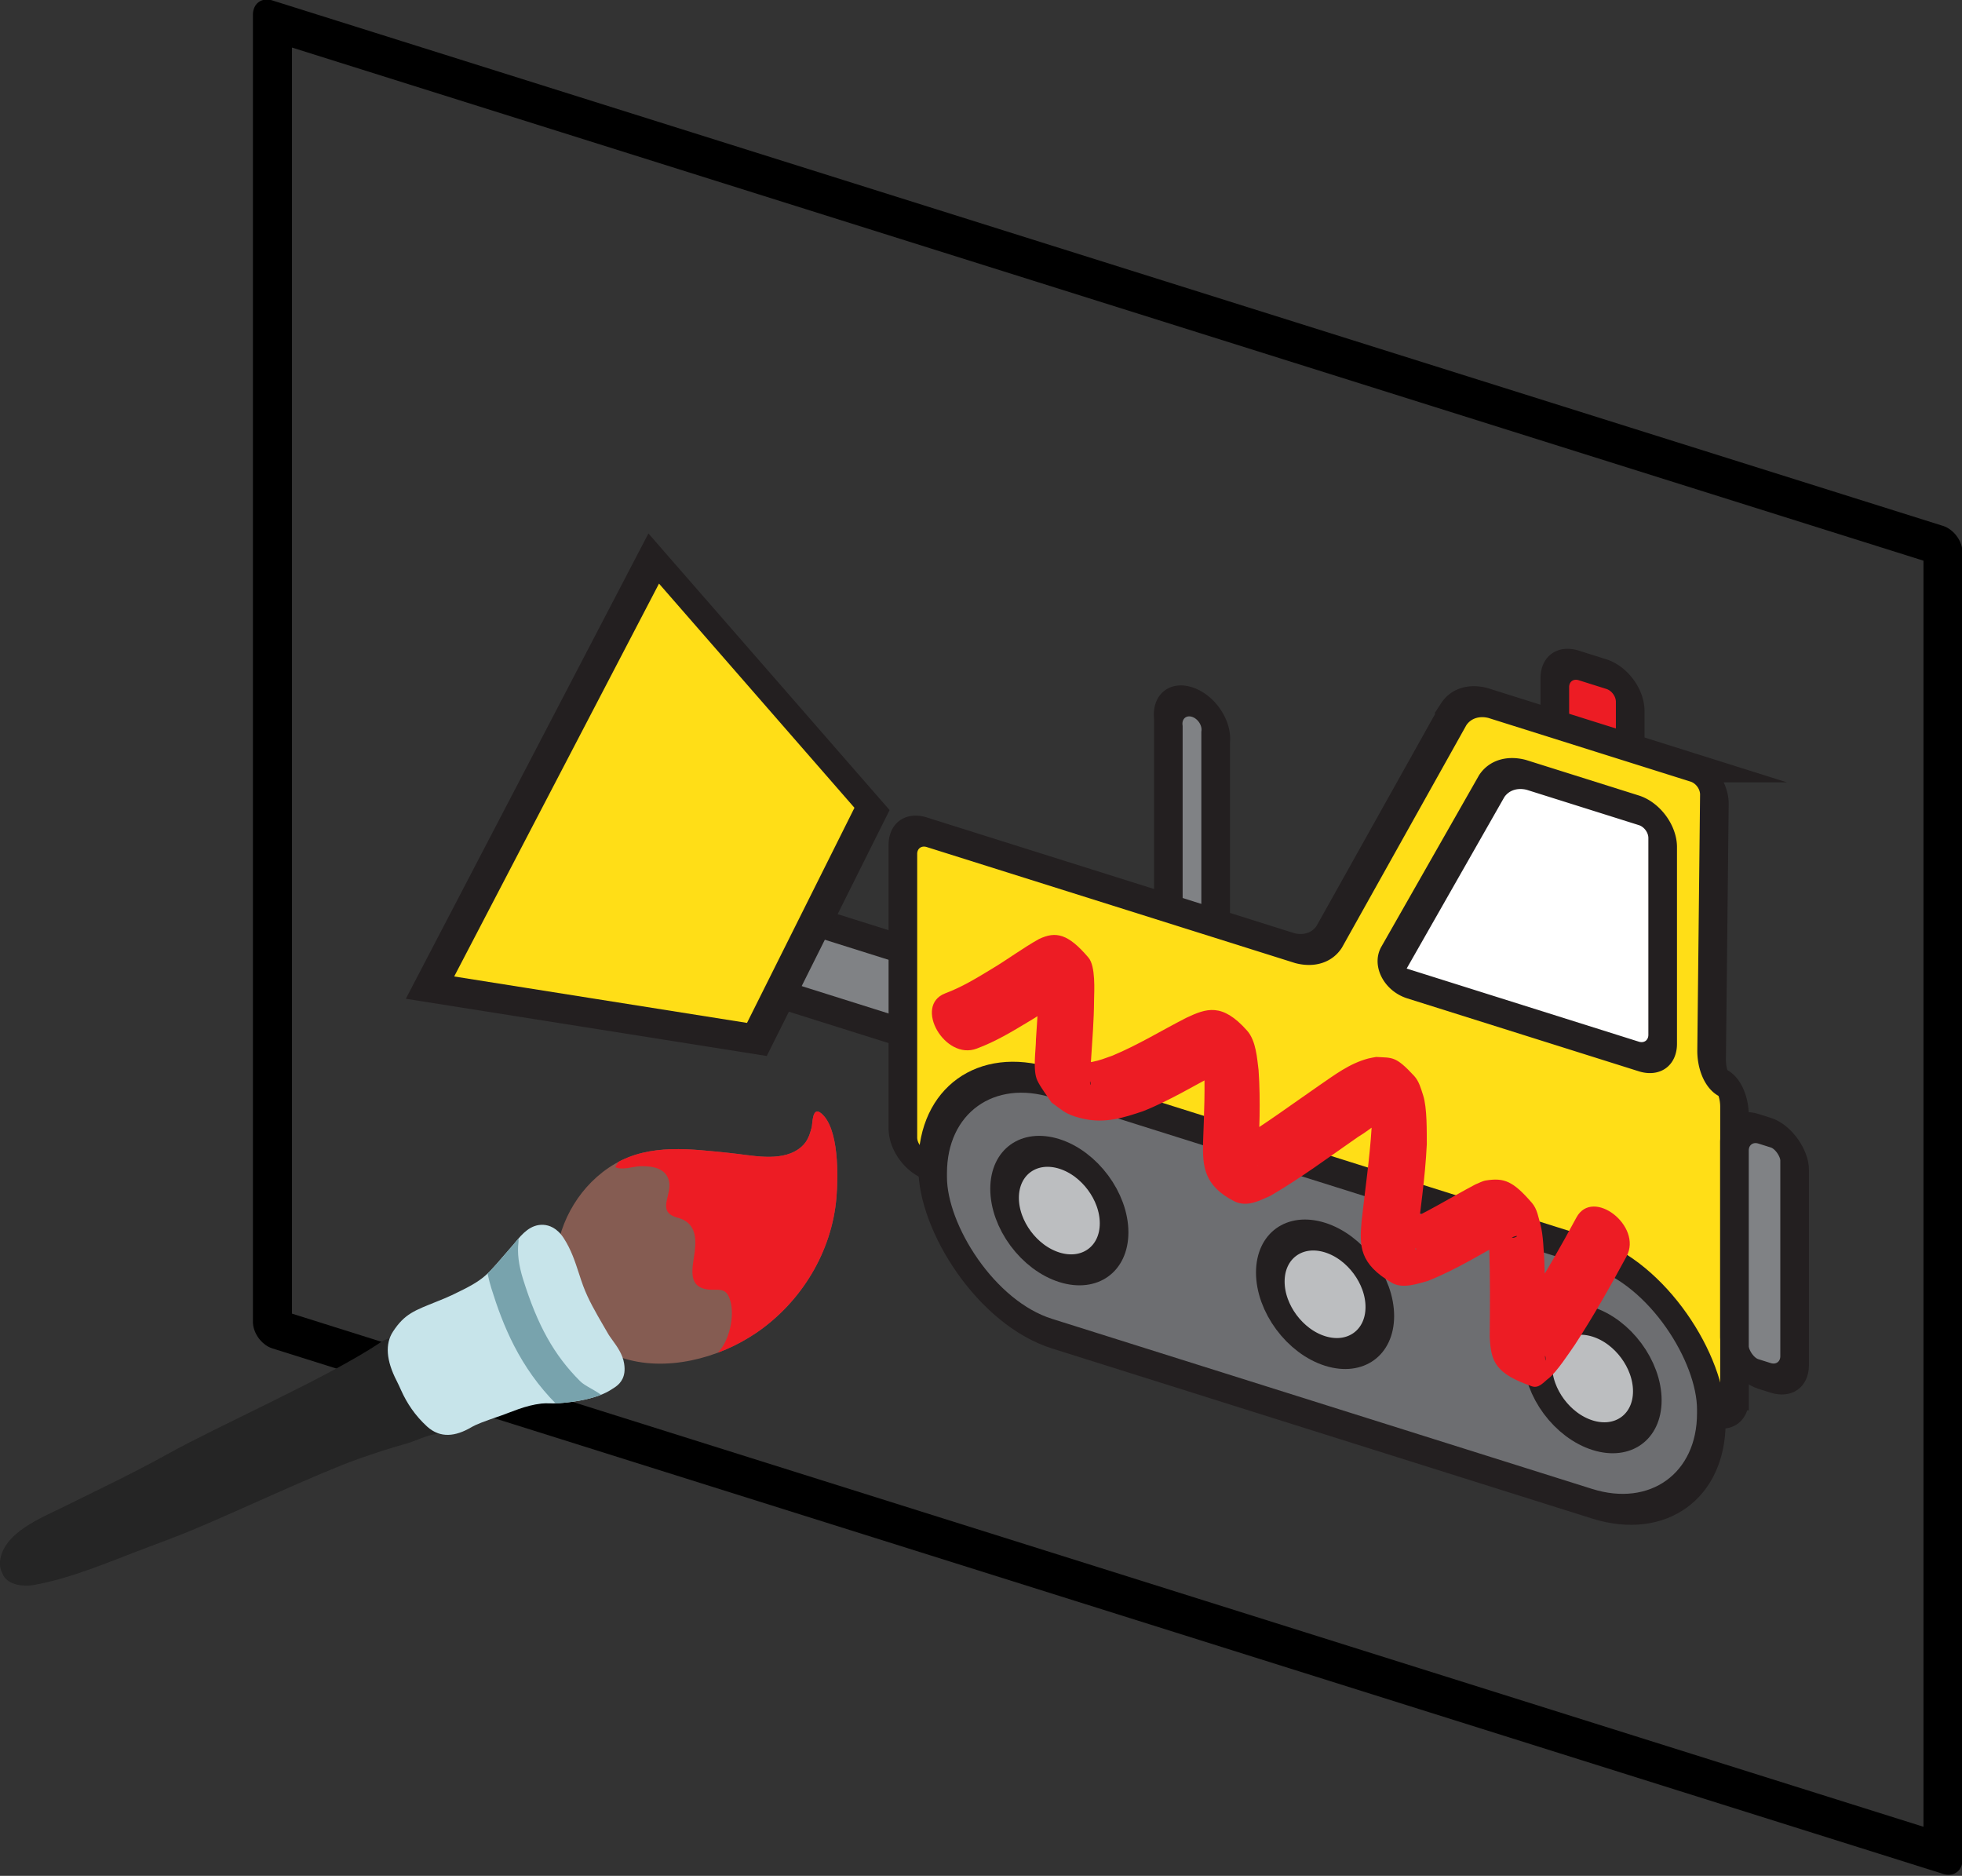 <?xml version="1.0" encoding="UTF-8" standalone="no"?>
<!-- Created with Inkscape (http://www.inkscape.org/) -->

<svg
   width="141.088mm"
   height="134.869mm"
   viewBox="0 0 141.088 134.869"
   version="1.1"
   id="svg5"
   xml:space="preserve"
   sodipodi:docname="selection-pipeline-screen.svg"
   inkscape:version="1.2.2 (b0a8486541, 2022-12-01, custom)"
   inkscape:export-filename="../936f7c91/selection-pipeline-screen.png"
   inkscape:export-xdpi="100"
   inkscape:export-ydpi="100"
   xmlns:inkscape="http://www.inkscape.org/namespaces/inkscape"
   xmlns:sodipodi="http://sodipodi.sourceforge.net/DTD/sodipodi-0.dtd"
   xmlns:xlink="http://www.w3.org/1999/xlink"
   xmlns="http://www.w3.org/2000/svg"
   xmlns:svg="http://www.w3.org/2000/svg"><rect x="0" y="0" width="141.088" height="134.869" fill="#333333" stroke="none"/><sodipodi:namedview
     id="namedview7"
     pagecolor="#ffffff"
     bordercolor="#eeeeee"
     borderopacity="1"
     inkscape:showpageshadow="0"
     inkscape:pageopacity="0"
     inkscape:pagecheckerboard="0"
     inkscape:deskcolor="#505050"
     inkscape:document-units="mm"
     showgrid="false"
     inkscape:zoom="0.46627443"
     inkscape:cx="-276.66111"
     inkscape:cy="466.46349"
     inkscape:window-width="1464"
     inkscape:window-height="800"
     inkscape:window-x="72"
     inkscape:window-y="27"
     inkscape:window-maximized="1"
     inkscape:current-layer="layer1" /><defs
     id="defs2"><style
       id="style6646">.cls-1{fill:#ed1c24;}.cls-2{fill:none;}.cls-2,.cls-4,.cls-6,.cls-8{stroke:#231f20;stroke-miterlimit:10;stroke-width:6px;}.cls-3,.cls-4{fill:#808285;}.cls-5,.cls-6{fill:#ffde17;}.cls-7{fill:#6d6e71;}.cls-8{fill:#bcbec0;}.cls-9{fill:#fff;}</style><path
       id="SVGID_1_"
       d="m 40.97,80.92 c -6.3,-1.36 -13.54,0.35 -18.58,4.98 -5.24,4.79 -6.36,11.91 -7.7,18.53 -0.74,3.6 -1.02,8.75 -4.15,11.21 -1.41,1.11 -2.71,1.17 -4.35,1.09 -0.64,-0.03 -3.62,-1.05 -2.77,0.91 1.61,3.74 9.63,6.01 13.1,6.79 9.33,2.08 19.33,-0.46 26.76,-6.41 0.77,-0.63 1.52,-1.29 2.23,-1.98 5.74,-5.57 10.04,-14.12 8.4,-22.22 C 52.43,86.5 47.14,82.25 40.97,80.92 Z" /><path
       id="SVGID_3_"
       d="M 75.68,68.17 C 74.47,65.6 72.83,63.61 71,62 70.53,61.58 70.06,61.18 69.64,60.76 66.8,57.97 64.11,56.94 61.69,57.62 c -3.63,1.02 -4.71,2.61 -7.22,5.68 -0.68,0.84 -1.31,1.61 -1.88,2.23 -4.58,4.97 -4.74,4.6 -11.61,7.66 l -0.58,0.24 c -1.55,0.65 -3.67,1.54 -4.21,3.73 -0.23,0.94 -0.21,2.4 1.19,4.07 1.53,1.83 3.34,3.1 5.08,4.33 0.63,0.44 1.25,0.88 1.86,1.35 1.99,1.53 3.72,3.41 5.55,5.39 l 1.08,1.17 c 0.29,0.3 0.55,0.68 0.85,1.06 0.82,1.09 1.83,2.45 3.33,3.17 0.52,0.25 0.97,0.4 1.41,0.48 1.7,0.3 2.75,-0.6 3.3,-1.09 l 0.23,-0.19 c 2.21,-1.83 3.94,-5.39 4.92,-7.9 0.62,-1.6 0.57,-2 1,-3 1.15,-2.63 2.99,-4.61 4,-6 2,-2.75 2.81,-3.78 3.58,-4.48 2.28,-2.1 3.43,-4.52 2.11,-7.35 z" /></defs><g
     inkscape:label="Layer 1"
     inkscape:groupmode="layer"
     id="layer1"
     transform="translate(-63.006,-27.931)"
     inkscape:export-filename="../ad61536b/selection-pipeline-screen.pdf"
     inkscape:export-xdpi="1278.2303"
     inkscape:export-ydpi="1278.2303"><rect
       style="fill:none;stroke:#000000;stroke-width:2.944;stroke-linejoin:round;stroke-dasharray:none;stroke-opacity:1"
       id="rect666"
       width="125.922"
       height="93.972"
       x="86.58"
       y="3.462"
       rx="0"
       ry="0"
       inkscape:label="screen"
       transform="matrix(0.954,0.3,0,1,0,0)" /><g
       id="g6705"
       transform="matrix(0.343,0.108,0,0.355,92.189,48.151)"
       inkscape:label="bulldozer"><path
         class="cls-1"
         d="m 247,21.73 v -8.37 a 5,5 0 0 1 5,-5 h 5.8 a 5,5 0 0 1 5,5 v 8.37"
         transform="translate(-6.11,-5.36)"
         id="path6650" /><path
         class="cls-2"
         d="m 247,21.73 v -8.37 a 5,5 0 0 1 5,-5 h 5.8 a 5,5 0 0 1 5,5 v 8.37"
         transform="translate(-6.11,-5.36)"
         id="path6652" /><path
         class="cls-3"
         d="m 175.89,85.74 a 5,5 0 1 1 -9.92,0 V 46.07 a 5,5 0 1 1 9.92,0 z"
         transform="translate(-6.11,-5.36)"
         id="path6654" /><path
         class="cls-2"
         d="m 175.89,85.74 a 5,5 0 1 1 -9.92,0 V 46.07 a 5,5 0 1 1 9.92,0 z"
         transform="translate(-6.11,-5.36)"
         id="path6656" /><rect
         class="cls-4"
         x="51.4"
         y="103.64"
         width="85.61"
         height="16.87"
         id="rect6658" /><path
         class="cls-5"
         d="m 282.24,83.73 c 1.33,0 2.43,2.25 2.43,5 v 57.43 a 5,5 0 0 1 -5,5 H 115.32 a 5,5 0 0 1 -5,-5 V 88.73 a 5,5 0 0 1 5,-5 h 77.17 a 8.81,8.81 0 0 0 7.21,-4.49 l 26.09,-53 a 8.78,8.78 0 0 1 7.2,-4.48 h 42.51 a 5,5 0 0 1 4.95,5 l -0.58,52 c -0.03,2.72 1.03,4.97 2.37,4.97 z"
         transform="translate(-6.11,-5.36)"
         id="path6660" /><path
         class="cls-2"
         d="m 282.24,83.73 c 1.33,0 2.43,2.25 2.43,5 v 57.43 a 5,5 0 0 1 -5,5 H 115.32 a 5,5 0 0 1 -5,-5 V 88.73 a 5,5 0 0 1 5,-5 h 77.17 a 8.81,8.81 0 0 0 7.21,-4.49 l 26.09,-53 a 8.78,8.78 0 0 1 7.2,-4.48 h 42.51 a 5,5 0 0 1 4.95,5 l -0.58,52 c -0.03,2.72 1.03,4.97 2.37,4.97 z"
         transform="translate(-6.11,-5.36)"
         id="path6662" /><polygon
         class="cls-6"
         points="97.74,77.14 51.97,40.35 12.61,125.26 5.07,141.52 73.6,131.17 "
         id="polygon6664" /><rect
         class="cls-7"
         x="110.45"
         y="121.14"
         width="163.25"
         height="50.79"
         rx="25"
         id="rect6666" /><rect
         class="cls-2"
         x="110.45"
         y="121.14"
         width="163.25"
         height="50.79"
         rx="25"
         id="rect6668" /><rect
         class="cls-3"
         x="278.55"
         y="85.38"
         width="12.61"
         height="49.67"
         rx="5"
         id="rect6670" /><rect
         class="cls-2"
         x="278.55"
         y="85.38"
         width="12.61"
         height="49.67"
         rx="5"
         id="rect6672" /><circle
         class="cls-8"
         cx="137.01"
         cy="146.54"
         r="11.48"
         id="circle6674" /><circle
         class="cls-8"
         cx="248.8"
         cy="146.54"
         r="11.48"
         id="circle6676" /><circle
         class="cls-8"
         cx="192.72"
         cy="146.54"
         r="11.48"
         id="circle6678" /><path
         class="cls-9"
         d="M 233.77,38.35 A 8.9,8.9 0 0 1 241,33.87 h 23.61 a 5,5 0 0 1 5,5 v 39.86 a 5,5 0 0 1 -5,5 h -48.53 c -2.75,0 -4,-2 -2.76,-4.48 z"
         transform="translate(-6.11,-5.36)"
         id="path6680" /><path
         class="cls-2"
         d="M 233.77,38.35 A 8.9,8.9 0 0 1 241,33.87 h 23.61 a 5,5 0 0 1 5,5 v 39.86 a 5,5 0 0 1 -5,5 h -48.53 c -2.75,0 -4,-2 -2.76,-4.48 z"
         transform="translate(-6.11,-5.36)"
         id="path6682" /></g><path
       style="fill:#ed1c24;fill-opacity:1;stroke:none;stroke-width:0.865;stroke-linejoin:round;stroke-dasharray:none;stroke-opacity:1"
       id="path6929"
       d="m 133.254,103.318 c 1.348,-0.501 2.555,-1.23 3.756,-1.956 1.136,-0.658 2.162,-1.472 3.317,-2.102 0.066,-0.026 0.271,-0.09 0.198,-0.078 -1.074,0.184 -0.282,0.632 -2.489,-1.137 -0.18,-0.144 -0.114,-0.498 -0.307,-0.612 -0.138,-0.082 -0.002,0.286 -0.004,0.429 -0.003,0.223 -0.008,0.446 -0.012,0.669 -0.008,1.403 -0.125,2.767 -0.212,4.142 0.003,0.724 -0.25,2.225 0.104,2.953 0.267,0.55 0.675,1.047 1.013,1.571 0.377,0.261 0.736,0.579 1.131,0.782 0.372,0.191 0.759,0.295 1.137,0.382 1.61,0.374 2.991,-0.094 4.304,-0.532 1.993,-0.788 3.774,-1.91 5.659,-2.867 -0.924,0.105 1.198,-0.403 0.882,-0.334 -0.785,0.17 -0.289,0.322 -1.861,-0.691 -0.138,-0.089 -0.212,-0.445 -0.326,-0.391 -0.137,0.064 0.018,0.354 0.027,0.53 0.118,2.05 0.015,4.035 -0.053,6.027 -0.034,1.664 0.055,3.068 2.224,4.185 0.968,0.498 1.948,-0.103 2.619,-0.38 2.207,-1.285 4.241,-2.81 6.33,-4.254 0.965,-0.557 1.789,-1.487 3.019,-1.617 -0.687,0.099 -0.497,0.148 -1.746,-0.74 -0.164,-0.117 -0.193,-0.408 -0.366,-0.497 -0.1,-0.052 -0.007,0.202 -0.003,0.306 0.064,1.849 0.037,-0.297 0.047,1.874 -0.143,2.294 -0.478,4.511 -0.724,6.763 -0.159,1.797 -0.151,3.05 2.168,4.415 0.817,0.481 1.954,0.032 2.575,-0.124 2.132,-0.838 4.019,-2.059 6.012,-3.112 0.133,-0.042 0.252,-0.119 0.4,-0.126 0.117,-0.005 -0.181,0.166 -0.306,0.121 -0.527,-0.188 -1.041,-0.507 -1.556,-0.785 -0.08,-0.043 -0.194,-0.243 -0.222,-0.175 -0.065,0.158 0.039,0.392 0.052,0.586 0.023,0.342 0.038,0.682 0.056,1.024 0.074,2.184 0.055,4.34 0.035,6.494 0.086,1.808 0.44,2.635 3.031,3.542 0.504,0.176 0.846,-0.298 1.19,-0.558 0.587,-0.444 1.535,-1.907 1.918,-2.453 1.325,-2.035 2.533,-4.166 3.7,-6.328 1.175,-2.178 -2.429,-4.975 -3.604,-2.797 v 0 c -1.118,2.073 -2.276,4.116 -3.541,6.07 -0.281,0.406 -0.555,0.818 -0.843,1.218 -0.159,0.221 -0.441,0.352 -0.498,0.643 -0.022,0.114 0.251,-0.04 0.363,0.046 0.783,0.6 1.547,1.25 2.256,1.96 0.088,0.088 0.035,0.435 0.029,0.327 -0.008,-0.127 -0.021,-0.255 -0.032,-0.383 0.021,-2.248 0.041,-4.498 -0.042,-6.779 -0.041,-0.638 -0.084,-1.911 -0.279,-2.595 -0.149,-0.523 -0.231,-1.118 -0.613,-1.559 -1.358,-1.571 -1.999,-1.816 -3.298,-1.613 -0.277,0.043 -0.504,0.188 -0.757,0.281 -1.841,0.974 -3.594,2.084 -5.529,2.915 -0.129,0.056 -0.379,0.011 -0.388,0.17 -0.007,0.124 0.267,0.095 0.368,0.202 2.021,2.152 0.959,0.765 1.261,2.026 0.084,0.351 -0.163,-1.809 0.038,-0.992 0.262,-2.395 0.629,-4.749 0.746,-7.202 -0.008,-0.88 0.033,-2.611 -0.265,-3.526 -0.154,-0.472 -0.289,-1.004 -0.646,-1.391 -1.346,-1.455 -1.566,-1.287 -2.731,-1.361 -0.19,0.037 -0.385,0.063 -0.57,0.112 -1.355,0.359 -2.425,1.188 -3.523,1.936 -1.97,1.362 -3.896,2.786 -5.948,4.036 -0.133,0.078 -0.487,0.052 -0.398,0.235 0.102,0.213 0.441,0.07 0.621,0.228 1.909,1.675 1.032,0.843 1.358,1.983 0.096,0.336 -0.273,-1.833 -0.025,-0.968 0.074,-2.185 0.188,-4.365 0.029,-6.622 -0.106,-0.776 -0.162,-2.084 -0.824,-2.831 -1.802,-2.035 -2.938,-1.594 -4.364,-0.927 -1.773,0.904 -3.457,1.948 -5.313,2.721 -0.552,0.194 -0.902,0.346 -1.478,0.456 -0.161,0.031 -0.331,0.043 -0.499,0.054 -0.128,0.009 -0.454,-0.061 -0.366,0.073 0.077,0.117 0.188,0.209 0.283,0.313 0.155,0.334 0.337,0.663 0.466,1.001 0.027,0.07 0.008,0.267 -0.01,0.197 -0.024,-0.095 -0.011,-0.185 -0.01,-0.276 0.003,-0.498 0.045,-0.984 0.066,-1.476 0.091,-1.434 0.211,-2.857 0.219,-4.321 0.011,-0.679 0.124,-2.446 -0.402,-3.066 -1.474,-1.737 -2.355,-1.905 -3.554,-1.338 -1.178,0.657 -2.249,1.462 -3.403,2.152 -1.071,0.649 -2.144,1.308 -3.347,1.756 -2.298,0.887 -0.02,4.854 2.278,3.967 z" /><g
       id="g12116"
       transform="matrix(-0.122,0.395,0.395,0.122,76.024,92.285)"><g
         id="g12075"><defs
           id="defs12066"><path
             id="path12099"
             d="m 40.97,80.92 c -6.3,-1.36 -13.54,0.35 -18.58,4.98 -5.24,4.79 -6.36,11.91 -7.7,18.53 -0.74,3.6 -1.02,8.75 -4.15,11.21 -1.41,1.11 -2.71,1.17 -4.35,1.09 -0.64,-0.03 -3.62,-1.05 -2.77,0.91 1.61,3.74 9.63,6.01 13.1,6.79 9.33,2.08 19.33,-0.46 26.76,-6.41 0.77,-0.63 1.52,-1.29 2.23,-1.98 5.74,-5.57 10.04,-14.12 8.4,-22.22 C 52.43,86.5 47.14,82.25 40.97,80.92 Z" /></defs><use
           style="overflow:visible;fill:#855c52"
           xlink:href="#SVGID_1_"
           id="use12068" /><clipPath
           id="SVGID_2_"><use
             style="overflow:visible"
             xlink:href="#SVGID_1_"
             id="use12070" /></clipPath><path
           d="m 28,97.84 c 0.09,0.33 0.14,0.73 0.12,1.24 -0.13,3.05 2.03,4.11 4.74,4.59 2.75,0.48 6.28,0.48 5.63,4.16 -0.29,1.58 -1.25,2.62 0.17,3.86 2.13,1.87 6.75,2.33 9.33,1.22 1.59,-0.69 3.75,-1.18 2.38,1.33 -0.79,1.45 -2.07,2.69 -3.08,4.01 -1.11,1.44 -2.38,2.53 -3.85,3.59 -1.08,0.79 -1.9,1.79 -3.1,2.42 -3.06,1.57 -6.68,1.59 -10.01,2.07 -4.46,0.64 -8.92,2.39 -13.21,0.33 -4.54,-2.18 -9.85,-2.55 -14.28,-4.93 -2.18,-1.17 -3.38,-2.84 -2.59,-5.27 0.68,-2.09 2.3,-2.63 4.33,-2.72 2.29,-0.1 4.2,-0.38 5.61,-2.4 1.21,-1.72 1.08,-4.55 1.3,-6.54 0.29,-2.72 0.5,-5.63 1.65,-8.15 0.96,-2.08 1.99,-4.15 3.29,-6.05 0.61,-0.89 1.28,-1.99 2.13,-2.67 1.32,-1.06 2.76,-1.4 4.35,-1.8 0.26,1.28 -1.07,2.99 -1.45,4.17 -0.65,2.02 -0.98,4.25 0.98,5.46 1.89,1.16 4.93,-0.18 5.56,2.08 z"
           style="fill:#ed1c24;fill-opacity:1"
           clip-path="url(#SVGID_2_)"
           id="path12073" /></g><path
         d="M 64.07,56.13 C 72.62,49.2 85.68,34.04 93.63,26.4 c 4.88,-4.68 9.5,-9.72 14.13,-14.6 2.93,-3.09 7.35,-8.65 12.25,-7.69 0.85,0.17 1.56,0.66 2.16,1.27 1.33,1.35 0.86,3.93 0.08,5.46 -3.12,6.11 -7.95,11.64 -12.13,17.06 -1.6,2.08 -3.2,4.14 -4.87,6.17 -4.86,5.94 -15.97,18.07 -20.57,24.22 -1.79,2.4 -3.51,4.84 -5.13,7.35 -1.01,1.55 -2.36,2.79 -3.11,4.48 -0.76,1.72 -3.96,-4.07 -4.13,-4.51 -0.65,-1.71 -1.36,-2.67 -2.92,-3.52 -1.12,-0.6 -7.35,-2.63 -6.48,-4.57 0.22,-0.52 0.65,-0.98 1.16,-1.39 z"
         style="fill:#252525"
         id="path12077" /><g
         id="g12089"><defs
           id="defs12080"><path
             id="path12108"
             d="M 75.68,68.17 C 74.47,65.6 72.83,63.61 71,62 70.53,61.58 70.06,61.18 69.64,60.76 66.8,57.97 64.11,56.94 61.69,57.62 c -3.63,1.02 -4.71,2.61 -7.22,5.68 -0.68,0.84 -1.31,1.61 -1.88,2.23 -4.58,4.97 -4.74,4.6 -11.61,7.66 l -0.58,0.24 c -1.55,0.65 -3.67,1.54 -4.21,3.73 -0.23,0.94 -0.21,2.4 1.19,4.07 1.53,1.83 3.34,3.1 5.08,4.33 0.63,0.44 1.25,0.88 1.86,1.35 1.99,1.53 3.72,3.41 5.55,5.39 l 1.08,1.17 c 0.29,0.3 0.55,0.68 0.85,1.06 0.82,1.09 1.83,2.45 3.33,3.17 0.52,0.25 0.97,0.4 1.41,0.48 1.7,0.3 2.75,-0.6 3.3,-1.09 l 0.23,-0.19 c 2.21,-1.83 3.94,-5.39 4.92,-7.9 0.62,-1.6 0.57,-2 1,-3 1.15,-2.63 2.99,-4.61 4,-6 2,-2.75 2.81,-3.78 3.58,-4.48 2.28,-2.1 3.43,-4.52 2.11,-7.35 z" /></defs><use
           style="overflow:visible;fill:#c7e4ea"
           xlink:href="#SVGID_3_"
           id="use12082" /><clipPath
           id="SVGID_4_"><use
             style="overflow:visible"
             xlink:href="#SVGID_3_"
             id="use12084" /></clipPath><path
           d="M 63.99,98.16 C 63.09,98 62.28,97.41 61.87,96.51 61.38,95.4 61.15,94.36 60.94,93.42 60.75,92.58 60.6,91.85 60.27,91.24 57.29,85.6 53.22,81.34 46.24,76.54 44.15,75.1 42.18,74.22 40.42,73.91 c -1.56,-0.27 -2.61,-1.76 -2.33,-3.32 0.27,-1.56 1.76,-2.6 3.33,-2.33 2.57,0.45 5.29,1.65 8.07,3.55 5.44,3.74 11.59,8.66 15.87,16.76 0.68,1.3 0.96,2.54 1.19,3.63 0.17,0.75 0.31,1.4 0.57,1.97 0.65,1.44 0,3.14 -1.44,3.79 -0.57,0.24 -1.14,0.3 -1.69,0.2 z"
           style="fill:#78a3ad"
           clip-path="url(#SVGID_4_)"
           id="path12087" /></g></g></g></svg>
